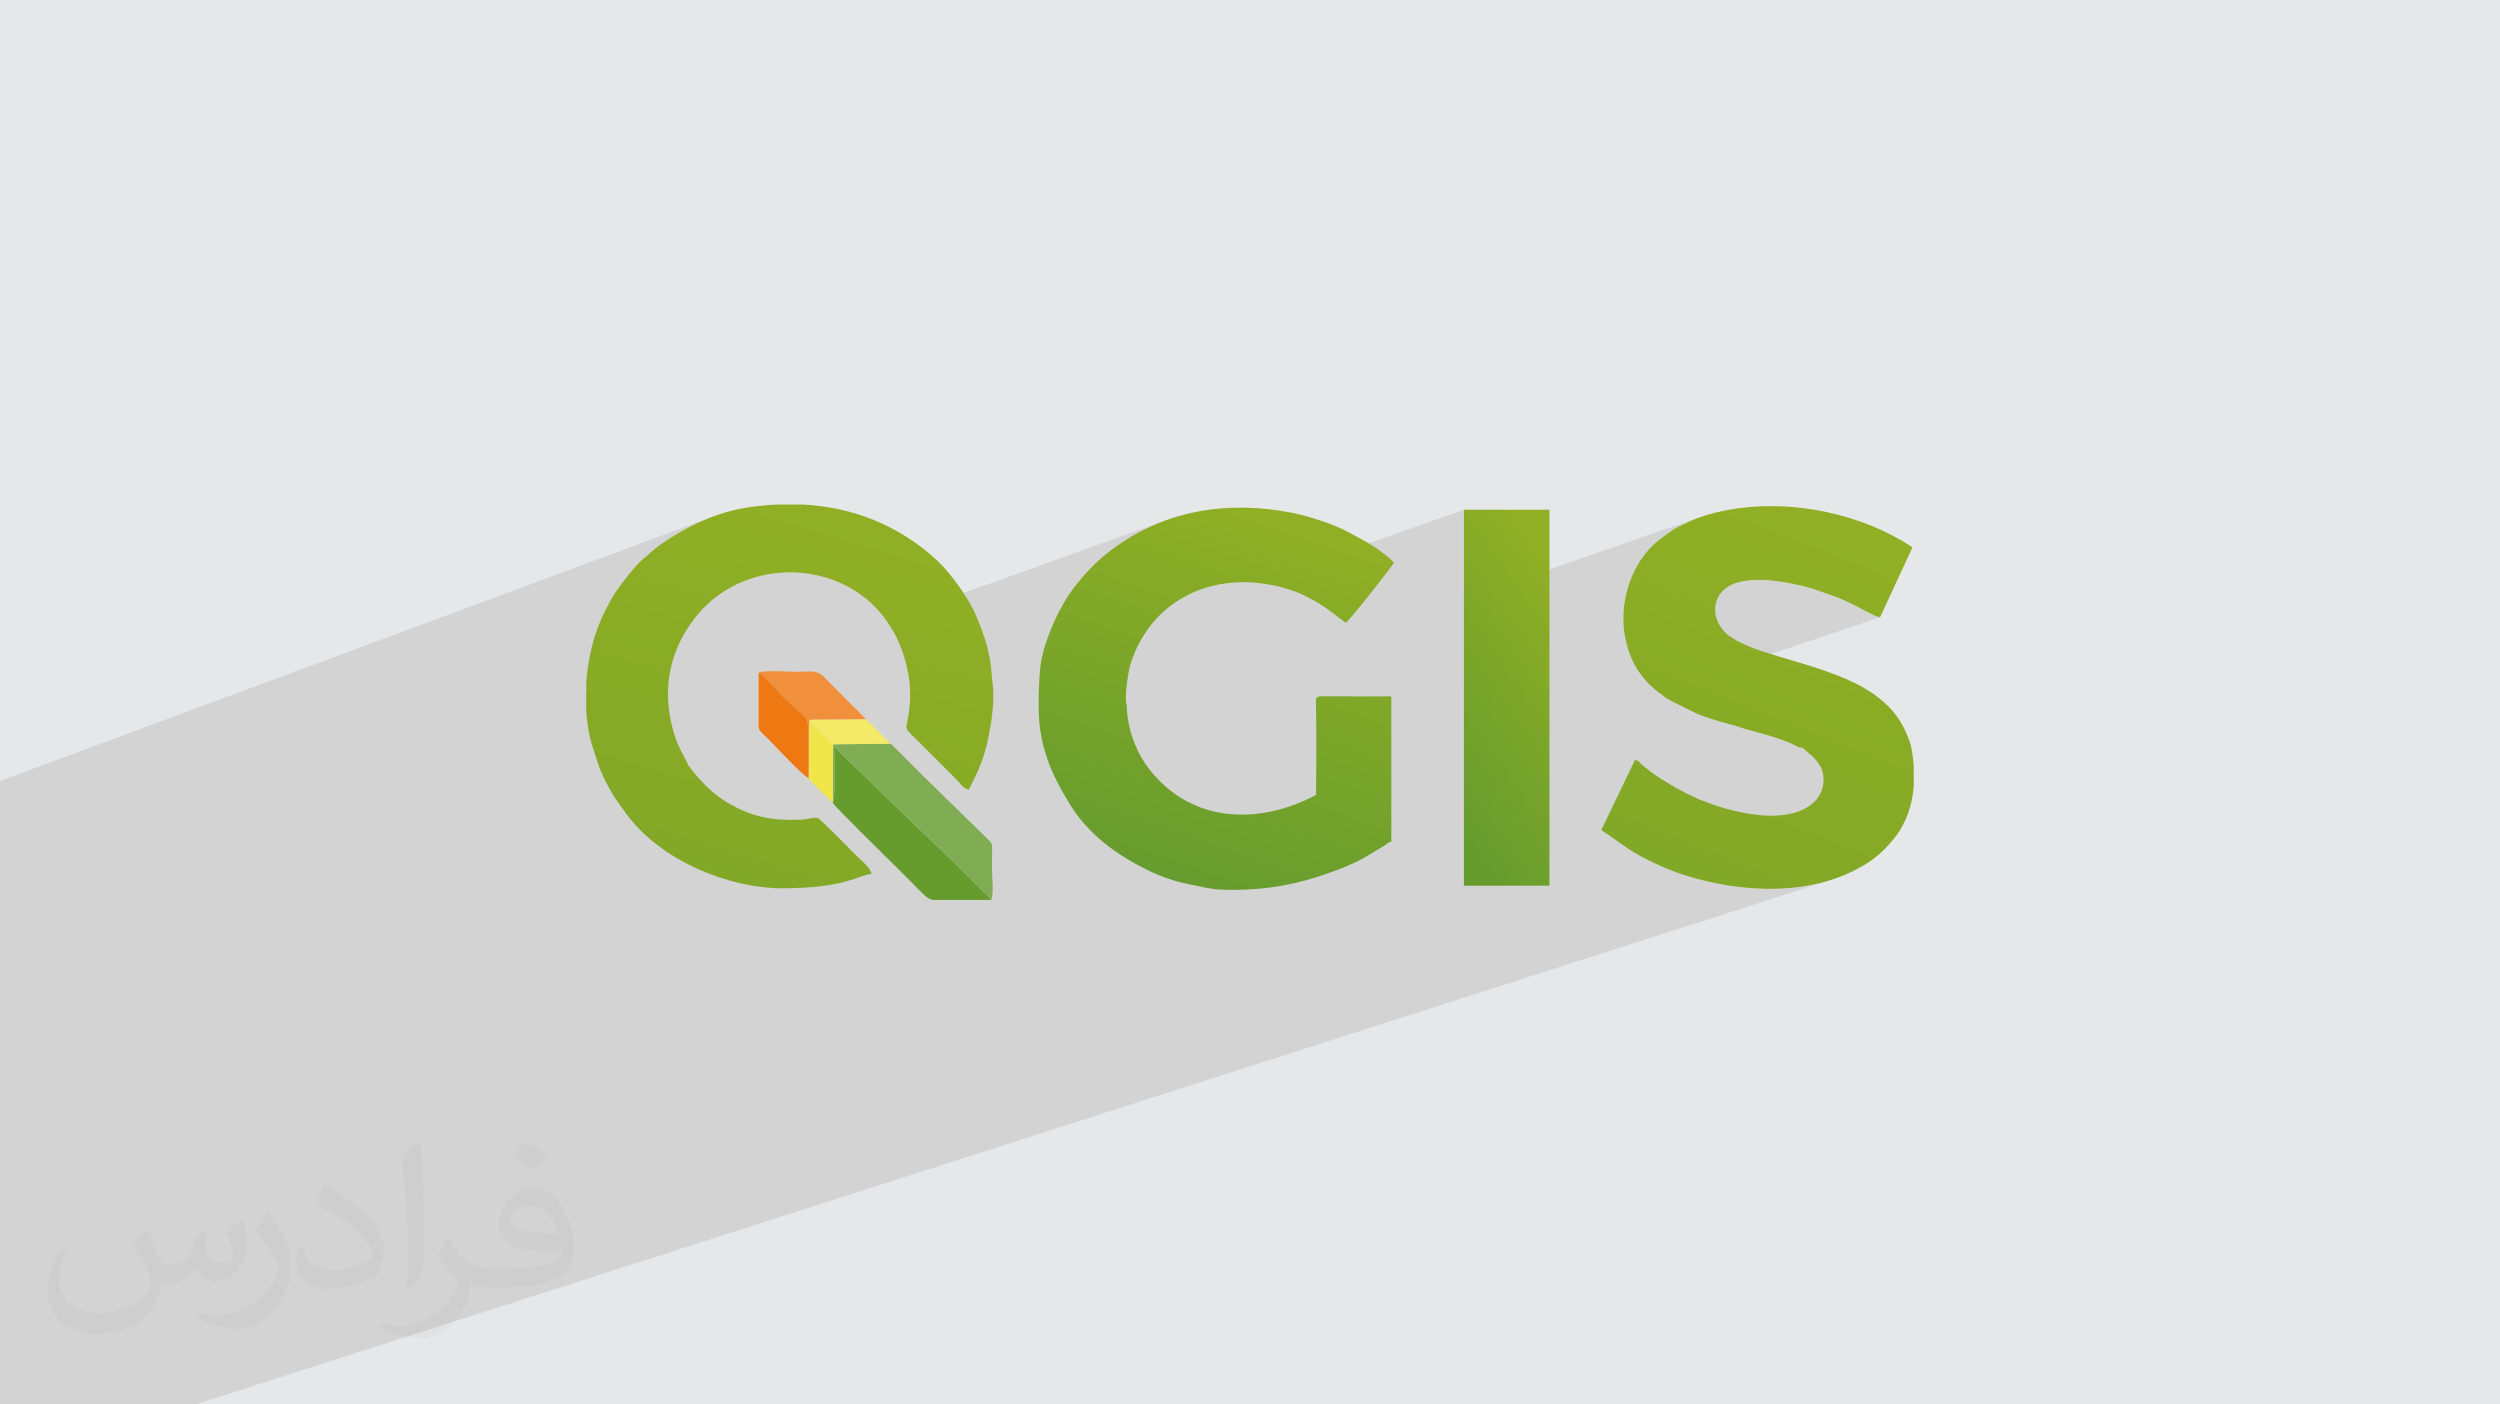<?xml version="1.0" encoding="UTF-8"?>
<!DOCTYPE svg PUBLIC "-//W3C//DTD SVG 1.0//EN" "http://www.w3.org/TR/2001/REC-SVG-20010904/DTD/svg10.dtd">
<!-- Creator: CorelDRAW -->
<svg xmlns="http://www.w3.org/2000/svg" xml:space="preserve" width="94.192mm" height="52.917mm" version="1.0" style="shape-rendering:geometricPrecision; text-rendering:geometricPrecision; image-rendering:optimizeQuality; fill-rule:evenodd; clip-rule:evenodd"
viewBox="0 0 9404.92 5283.66"
 xmlns:xlink="http://www.w3.org/1999/xlink"
 xmlns:xodm="http://www.corel.com/coreldraw/odm/2003">
 <defs>
  <style type="text/css">
   <![CDATA[
    .fil7 {fill:#669C2E}
    .fil8 {fill:#80AD53}
    .fil10 {fill:#EE7913}
    .fil12 {fill:#F0E64A}
    .fil9 {fill:#F1903C}
    .fil11 {fill:#F3EA67}
    .fil2 {fill:#373435;fill-opacity:0.031}
    .fil1 {fill:#2B2A29;fill-opacity:0.102}
    .fil0 {fill:#E6E7E8}
    .fil3 {fill:url(#id0)}
    .fil4 {fill:url(#id1)}
    .fil6 {fill:url(#id2)}
    .fil5 {fill:url(#id3)}
   ]]>
  </style>
  <linearGradient id="id0" gradientUnits="userSpaceOnUse" x1="2759.33" y1="3313.91" x2="3183.27" y2="1925.86">
   <stop offset="0" style="stop-opacity:1; stop-color:#82A827"/>
   <stop offset="1" style="stop-opacity:1; stop-color:#90AF24"/>
  </linearGradient>
  <linearGradient id="id1" gradientUnits="userSpaceOnUse" xlink:href="#id0" x1="6352.3" y1="3277.69" x2="6871.3" y2="1970.28">
  </linearGradient>
  <linearGradient id="id2" gradientUnits="userSpaceOnUse" x1="5318.48" y1="2870.28" x2="6017.72" y2="2379.23">
   <stop offset="0" style="stop-opacity:1; stop-color:#669C2E"/>
   <stop offset="1" style="stop-opacity:1; stop-color:#90AF24"/>
  </linearGradient>
  <linearGradient id="id3" gradientUnits="userSpaceOnUse" xlink:href="#id2" x1="4340.6" y1="3302.7" x2="4810.71" y2="1954.84">
  </linearGradient>
 </defs>
 <g id="Layer_x0020_1">
  <polygon class="fil0" points="-0,0 9404.92,0 9404.92,5283.66 -0,5283.66 "/>
  <polygon class="fil1" points="-0,4167.47 -0,4165.13 -0,4122.82 -0,4111.24 -0,4105.1 -0,4026.13 -0,4011.98 -0,3998.01 -0,3992.83 -0,3973.67 -0,3913.25 -0,3910.72 -0,3903.65 -0,3896.99 -0,3896.28 -0,3891.42 -0,3861.46 -0,3856.89 -0,3854.75 -0,3815.9 -0,3805.92 -0,3794.16 -0,3789.95 -0,3789.16 -0,3744.35 -0,3690.44 -0,3688.85 -0,3655.11 -0,3646.16 -0,3596.51 -0,3568.28 -0,3554.75 -0,3533.57 -0,3472.13 -0,3367.61 -0,3209.39 -0,3137.38 -0,3080.25 -0,2995.72 -0,2968.1 -0,2938.19 2684.69,1942.31 2674.12,1946.27 2663.63,1950.39 2653.2,1954.66 2642.83,1959.08 2632.52,1963.65 2622.28,1968.36 2612.11,1973.21 2602,1978.21 2591.97,1983.32 2581.99,1988.57 2572.09,1993.94 2562.26,1999.43 2552.5,2005.04 2542.81,2010.77 2533.2,2016.6 2523.66,2022.53 2514.2,2028.57 2504.82,2034.71 2495.5,2040.94 2486.28,2047.26 2477.42,2053.65 2469.16,2060.09 2461.3,2066.56 2453.7,2073.1 2446.13,2079.7 2438.45,2086.38 2430.45,2093.15 2421.98,2100.01 2416.47,2104.69 2410.3,2110.53 2403.57,2117.38 2396.39,2125.08 2388.88,2133.48 2381.15,2142.42 2373.3,2151.74 2365.44,2161.3 2357.68,2170.94 2350.14,2180.51 2342.93,2189.84 2336.15,2198.79 2329.91,2207.21 2324.33,2214.94 2319.52,2221.82 2315.57,2227.7 2309.57,2237.11 2303.9,2246.39 2298.51,2255.59 2293.33,2264.77 2288.31,2274.02 2283.39,2283.39 2278.52,2292.97 2273.63,2302.8 2266.61,2317.59 2259.95,2332.73 2253.65,2348.18 2247.71,2363.92 2242.14,2379.94 2238.66,2390.79 2809.3,2182.13 2838.09,2172.56 2867.43,2164.9 2897.2,2159.16 2927.29,2155.33 2957.56,2153.42 2987.91,2153.44 3018.2,2155.41 3048.32,2159.31 3078.13,2165.17 3107.54,2173 3136.4,2182.8 3164.61,2194.56 3192.04,2208.31 3218.57,2224.05 3244.07,2241.8 3268.43,2261.54 3291.54,2283.3 3313.25,2307.08 3333.46,2332.88 3334.97,2335.13 4377.69,1960.42 4357.13,1968.45 4336.75,1977.09 4316.55,1986.33 4296.53,1996.21 4276.7,2006.71 4257.06,2017.85 4237.62,2029.61 4218.4,2042.02 4199.39,2055.08 4180.61,2068.78 4170.54,2076.51 4160.61,2084.45 4150.84,2092.6 4141.2,2100.95 4131.72,2109.48 4122.4,2118.19 4113.22,2127.09 4104.21,2136.15 4095.34,2145.35 4086.64,2154.73 4078.09,2164.23 4069.7,2173.88 4061.47,2183.65 4053.4,2193.55 4045.5,2203.55 4037.76,2213.67 4026.99,2228.59 4016.26,2244.71 4005.65,2261.9 3995.21,2280.01 3985.06,2298.89 3975.23,2318.41 3965.84,2338.44 3956.93,2358.82 3948.6,2379.42 3940.91,2400.09 3933.96,2420.7 3932.91,2424.22 4514.06,2218.57 4534.36,2211.69 4555.08,2205.75 4576.23,2200.78 4597.76,2196.76 4619.65,2193.72 4641.86,2191.65 4664.38,2190.56 4687.18,2190.47 4710.24,2191.37 4727.52,2192.79 5507.16,1917.6 5507.16,2253.83 6399.65,1944.09 6391.58,1946.94 6383.61,1949.92 6375.72,1953.01 6367.9,1956.24 6360.16,1959.59 6352.48,1963.09 6332.83,1972.32 6317.48,1979.82 6305.14,1986.31 6294.53,1992.54 6284.35,1999.25 6273.3,2007.18 6260.12,2017.08 6243.5,2029.67 6233.71,2037.43 6224.24,2045.64 6215.06,2054.32 6206.22,2063.43 6197.7,2072.94 6189.52,2082.85 6181.67,2093.13 6174.18,2103.77 6167.04,2114.73 6160.27,2126.01 6153.87,2137.58 6147.84,2149.44 6142.2,2161.55 6136.96,2173.89 6132.11,2186.44 6127.66,2199.2 6123.63,2212.13 6120.02,2225.22 6116.84,2238.45 6114.09,2251.8 6111.79,2265.25 6109.93,2278.78 6108.53,2292.37 6107.59,2306 6107.13,2319.65 6107.14,2333.3 6107.32,2338.1 6530.24,2193.47 6549.87,2188.02 6570.77,2184.33 6592.66,2182.24 6615.26,2181.56 6638.31,2182.13 6661.51,2183.77 6684.61,2186.3 6707.33,2189.56 6729.37,2193.36 6750.5,2197.53 6770.42,2201.91 6788.85,2206.3 6802.34,2209.86 6815.23,2213.7 6827.65,2217.72 6839.77,2221.89 6851.7,2226.14 6863.62,2230.43 6875.65,2234.7 6887.96,2238.87 6899.62,2242.91 6911.51,2247.41 6923.47,2252.25 6935.39,2257.35 6947.13,2262.61 6958.59,2267.96 6969.59,2273.27 6980.04,2278.47 6988.87,2283.1 7000.27,2289.25 7013.36,2296.28 7027.23,2303.55 7041,2310.44 7053.76,2316.3 7064.61,2320.5 7072.68,2322.38 6237.73,2603.42 6237.86,2603.53 6250.6,2613.31 6264.41,2623.46 6268.33,2626.2 6271.85,2628.49 6275.12,2630.45 6278.25,2632.19 6281.37,2633.85 6284.63,2635.56 6288.16,2637.46 6292.1,2639.65 6380.17,2683.27 6386.76,2686.13 6393.94,2689.06 6401.64,2692.03 6409.78,2695.03 6418.27,2698.03 6427.05,2701.01 6436.03,2703.97 6445.12,2706.87 6454.27,2709.71 6463.37,2712.46 6472.37,2715.11 6481.17,2717.64 6489.7,2720.02 6497.87,2722.25 6505.62,2724.3 6512.86,2726.14 6522.15,2728.63 6530.81,2731.21 6539.04,2733.83 6547.02,2736.49 6554.92,2739.14 6562.93,2741.76 6571.25,2744.3 6580.05,2746.74 6590.13,2749.39 6600.43,2752.1 6610.88,2754.9 6621.47,2757.78 6632.15,2760.76 6642.89,2763.82 6653.67,2766.98 6664.42,2770.24 6675.13,2773.6 6685.77,2777.08 6696.27,2780.67 6706.64,2784.37 6716.81,2788.2 6726.76,2792.15 6736.44,2796.24 6745.84,2800.46 6750.79,2802.92 6754.96,2805.19 6758.65,2807.25 6762.13,2809.05 6765.72,2810.53 6769.71,2811.66 6774.39,2812.41 6780.07,2812.72 6802.44,2831.73 6809.89,2837.69 6817.6,2844.66 6825.29,2852.45 6832.71,2860.87 6839.57,2869.71 6845.62,2878.78 6850.59,2887.91 6854.2,2896.88 6856.78,2906.05 6858.6,2915.1 6859.69,2923.99 6860.1,2932.73 6859.86,2941.28 6859.01,2949.61 6857.59,2957.71 6855.63,2965.56 6853.18,2973.13 6850.28,2980.39 6846.95,2987.33 6843.24,2993.92 6839.2,3000.14 6834.84,3005.96 6830.22,3011.36 6825.37,3016.33 6814.84,3025.52 6803.54,3033.72 6791.51,3040.96 6778.8,3047.27 6765.46,3052.7 6751.53,3057.27 6201.83,3236.36 6201.92,3236.41 6215.53,3243.12 6229.3,3249.67 6243.16,3256.02 6257.04,3262.13 6270.87,3267.99 6284.58,3273.56 6298.1,3278.82 6311.36,3283.72 6324.29,3288.23 6336.83,3292.34 6357.3,3298.59 6378.07,3304.51 6399.15,3310.09 6420.51,3315.3 6442.11,3320.14 6463.93,3324.59 6485.96,3328.62 6508.16,3332.22 6530.51,3335.37 6552.99,3338.05 6575.58,3340.24 6598.25,3341.93 6620.98,3343.1 6643.73,3343.73 6666.5,3343.8 6689.25,3343.3 6711.96,3342.19 6734.61,3340.48 6757.18,3338.15 6779.63,3335.16 6801.95,3331.51 6824.11,3327.16 6846.1,3322.13 6867.86,3316.37 6889.41,3309.88 734.63,5283.66 192.01,5283.66 -0,5283.66 -0,5256.91 -0,5242.01 -0,5233.66 -0,5197.8 -0,5144.92 -0,5138.82 -0,5102.93 -0,5072.4 -0,5049.1 -0,5028.28 -0,4943.5 -0,4943.48 -0,4932.13 -0,4907.01 -0,4906.81 -0,4904.98 -0,4894.04 -0,4876.12 -0,4822.01 -0,4816.62 -0,4751.54 -0,4728.81 -0,4724.65 -0,4702.95 -0,4669.71 -0,4661.06 -0,4644.96 -0,4636.83 -0,4622.63 -0,4575.09 -0,4574.48 -0,4516.04 -0,4497.74 -0,4486.87 -0,4426.6 -0,4413.23 -0,4410.17 -0,4406.89 -0,4406.84 -0,4399.56 -0,4362.83 -0,4353.56 -0,4326.44 -0,4287.89 -0,4281.49 -0,4231.08 -0,4193.12 -0,4178.1 "/>
  <path class="fil2" d="M548.54 4627.69c17.95,27.21 29.6,53.36 40.96,82.43 8.45,16.91 12.93,48.09 52.57,48.09 11.61,0 28.28,-3.42 43.06,-11.61 16.63,-8.73 29.32,-21.94 35.94,-42l15.85 -53.36 38.57 -19.02 2.64 2.64c-5.27,20.09 -6.59,39.36 -6.59,54.43 0,44.63 38.57,61.56 69.22,61.56 17.95,0 34.09,-8.73 34.09,-25.11 0,-21.13 -8.98,-57.06 -20.62,-89.29 17.95,-17.95 35.94,-35.94 56.53,-50.47l3.17 1.6c8.98,38.04 14,75.56 14,100.66 0,24.57 -10.83,51.79 -19.81,69.49 -18.49,34.87 -51.25,62.62 -90.87,62.62 -30.1,0 -63.65,-15.07 -86.66,-43.06l-1.32 0c-21.66,26.96 -55.22,51.25 -108.86,51.25l-16.63 0c-2.64,35.41 -10.29,60.49 -21.94,82.95 -31.95,62.34 -126.81,106.47 -216.1,106.47 -124.17,0 -186.51,-71.59 -186.51,-166.96 0,-58.91 19.27,-113.6 48.88,-152.42l24.29 10.04c-18.49,35.41 -30.91,68.68 -30.91,101.45 0,89.29 72.66,131.83 156.4,131.83 77.68,0 173.83,-49.41 191.28,-106.72 -6.59,-62.62 -30.1,-91.93 -66.04,-148.99 10.83,-19.02 24.83,-38.04 42.28,-58.38l3.17 0 0 0 0 0 -0.02 -0.09zm1432.13 -336.04c26.15,16.39 51.79,35.66 76.87,57.85 -14,19.81 -31.45,37.79 -53.11,53.64 -25.11,-20.34 -50.19,-37.79 -75.84,-56.27 17.42,-19.55 34.62,-38.29 52.04,-55.22l0 0 0 0 0 0 0 0 0 0 0.03 0zm13.47 244.11c-42.28,0 -76.87,27.75 -76.87,48.34 0,44.13 84.53,57.85 185.72,57.31 -12.68,-51.79 -57.06,-105.68 -108.86,-105.68l0.01 0.03zm-94.86 236.19c54.96,0 103.04,-1.6 139.74,-10.83 40.96,-10.29 75.56,-30.91 75.56,-45.17 0,-3.7 0,-8.19 -1.32,-11.89 -22.98,2.11 -49.41,2.11 -72.38,2.11 -74.49,0 -131.55,-16.91 -154.02,-58.66 -5.55,-11.61 -9.51,-24.57 -9.51,-39.36 0,-40.43 17.42,-79.79 48.09,-107 25.61,-22.45 53.89,-36.44 82.67,-36.44 52.04,0 93.51,41.75 122.57,107.54 15.85,35.94 26.68,77.4 26.68,129.72 0,34.87 -9.51,64.19 -31.17,85.85 -40.43,39.11 -114.92,53.89 -229.04,53.89l-51.79 0 0 0 -13.47 0c-28.28,0 -48.62,-5.02 -64.72,-17.42l-2.64 0c0.79,6.59 1.32,12.93 1.32,19.02 0,25.61 -8.45,58.38 -25.61,84.53 -50.72,75.3 -105.68,108.04 -153.24,108.04 -48.09,0 -107,-18.49 -160.11,-42.54l9.51 -18.49c17.17,7.13 40.96,11.89 73.7,11.89 85.85,0 198.66,-82.43 212.66,-163 -3.17,-6.59 -8.98,-15.32 -17.17,-24.57 -25.11,-29.85 -40.96,-54.68 -55.75,-80.83 12.68,-25.11 24.29,-45.17 35.13,-63.4l4.49 -0.53c36.72,74.77 69.99,117.55 144.23,117.55l11.61 0 0 0 53.89 0 0 0 0 0 0 0 0 0 0 0 0.09 0.01zm-371.98 79c6.34,-34.34 6.87,-72.91 6.87,-108.86l0 -53.36c0,-99.6 -12.68,-244.36 -22.98,-338.68 17.95,-19.27 43.06,-42 62.87,-57.31l5.81 1.6c13.47,118.62 16.63,256 16.63,383.06 0,33.3 -1.32,65.79 -4.49,89.55 -1.85,30.1 -19.27,52.83 -56.53,87.7l-8.19 -3.7zm-382.8 -157.19c1.85,46.77 24.83,83.49 105.15,83.49 49.93,0 92.19,-12.93 138.96,-35.13 8.45,-3.7 12.93,-8.73 12.93,-12.93 0,-29.32 -22.45,-68.15 -60.23,-103.55 -36.72,-33.3 -85.34,-62.62 -130.76,-82.18 -15.6,-6.59 -20.62,-13.47 -20.62,-20.09 0,-13.47 17.95,-41.75 32.77,-62.09l5.02 -0.53c52.04,27.21 110.17,67.64 153.24,112.53 39.11,41.47 63.4,83.49 63.4,129.19 0,33.81 -10.29,65.51 -26.96,95.11 -57.06,28.79 -117.83,50.72 -178.06,50.72 -73.17,0 -123.1,-34.34 -123.1,-114.92 0,-8.73 0,-22.19 3.17,-39.64l25.11 0 0 0 0 0 0 0 0 0 0 0 -0.02 0zm-132.37 -132.9l45.45 73.45c16.63,27.21 32.23,56.81 32.23,103.55l0 59.7c0,48.34 -30.91,100.13 -80.83,151.38 -39.11,34.62 -73.7,49.41 -105.68,49.41 -47.55,0 -101.98,-14.79 -164.85,-41.75l7.13 -18.49c19.81,5.27 42.79,9.77 71.06,9.77 90.36,-0.53 182.8,-66.57 225.08,-147.15 5.02,-9.26 6.87,-17.95 6.87,-24.04 0,-9.26 -5.02,-19.55 -8.98,-28.79 -22.98,-43.31 -48.62,-82.95 -76.87,-119.68 14.79,-23.25 29.6,-45.7 45.7,-67.9l3.7 0.53 0 0 0 0 0 0 0 0 0 0 -0.02 0.01z"/>
  <g id="_2483023644320">
   <path class="fil3" d="M2588.37 2878.36c-4.31,-17.62 -34.04,-57.89 -51.93,-116.42 -52.68,-172.33 -15.04,-333.14 96.97,-460.24 221.77,-251.66 703.18,-188.73 782.89,229.01 9.37,49.06 10.63,101.46 2.13,156.09 -10.48,67.43 -24.41,41.42 46.48,112.31 30.45,30.45 57.33,57.33 87.79,87.79 15.82,15.82 28.07,28.07 43.88,43.89 14.58,14.57 26.47,34.61 47.56,40.24 26.09,-49.33 50.99,-100.92 66.36,-162.86 15.16,-61.12 28.6,-144.98 26.48,-207.94l-10.55 -106.53c-12.72,-73.96 -28.59,-114.98 -55.04,-179.06 -25.5,-61.8 -95.72,-159.72 -145.46,-205.69 -143.74,-132.86 -316.1,-200.99 -506.28,-210.87l-99.01 0c-34.49,1.73 -69.46,5.21 -104.89,10.45 -119.85,17.71 -231.44,70.82 -329.47,138.72 -24.56,17.01 -40.9,34.31 -64.29,52.75 -27.42,21.62 -87.91,99.26 -106.41,127.69 -16.51,25.36 -28.84,48.47 -41.95,75.11 -38.36,77.94 -61.63,171.33 -68.21,265.15l0 109.01c3.09,42.44 9.87,83.72 20.51,122.36l28.26 86.28c31.07,76.68 57.06,115.57 105.14,180.24 124.93,168.05 376.82,276.63 587.38,275.84 235.66,-0.87 282.1,-49.54 331.66,-53.66 -1.87,-22.42 -37.76,-49.95 -62.19,-74.38 -17.22,-17.22 -128.86,-132.94 -140.29,-136.4 -12.82,-3.88 -36.85,5 -55.97,5.98 -115.76,5.93 -193.81,-10.51 -285.82,-65.4 -48.37,-28.85 -92.62,-72.25 -127.16,-116.56l-18.58 -22.91z"/>
   <path class="fil4" d="M7189.74 2807.75c-31.05,-102.66 -83.4,-163.45 -174.59,-218.12 -41.51,-24.87 -91.99,-45.21 -138.16,-61.8 -91.19,-32.75 -165.78,-50.6 -252.38,-79.26 -37.39,-12.38 -105.01,-40.12 -132.64,-67.32 -41.47,-40.84 -53.32,-98.93 -22.17,-144.79 56.38,-83 225.16,-53.35 319.05,-30.16 36.92,9.13 65.8,21.59 99.11,32.57 30.69,10.11 65.08,25.97 92.08,39.6 19.31,9.76 75.66,42.51 92.64,43.91l121.93 -263.36c-179.4,-120.13 -451.72,-188.98 -708.42,-137.81 -49.51,9.88 -92.95,22.88 -133.71,41.88 -59.29,27.63 -58.93,28.73 -108.99,66.58 -105.99,80.14 -160.96,243.77 -125.85,384.52 12.04,48.26 26.87,85 54.11,121.47 29.38,39.34 54.24,59.98 92.65,87.81 11.13,8.07 16.52,9.81 27.7,16.2l88.07 43.61c33.4,15.1 95.59,33.56 132.69,42.88 25.76,6.48 42.93,14.25 67.19,20.6 53.19,13.91 116.54,30.84 165.79,53.72 14.53,6.75 17.51,12.05 34.23,12.26l22.38 19.01c19.29,14.39 44.15,41.58 51.76,65.15 15.86,49.16 -2.43,94.17 -28.84,119.45 -107.98,103.34 -356.38,32.48 -485.97,-33.82 -41.73,-21.35 -107.4,-60.86 -143.47,-90.62 -7.97,-6.57 -13.94,-10.64 -21.58,-17.43 -12.88,-11.44 -5.72,-10.87 -23.41,-15.6l-126.8 263.35 103.36 72.2c58.05,37.5 143.65,77.2 209.33,97.92 216.5,68.3 491.64,84.28 694.96,-50.07 36.68,-24.24 65.39,-53.24 93.08,-87.37 46.97,-57.89 69.16,-126.41 74.63,-197.98l0 -75.08c-1.75,-24.75 -5.1,-49.54 -9.76,-74.09z"/>
   <path class="fil5" d="M3907.5 2659.43c0,147.67 47.38,251 114.94,362.47 71.23,117.51 176.64,192.88 294.78,251.45 49.32,24.45 100.85,42.14 156.46,53.25 35.27,7.05 77.8,17.99 116.56,19.98 124.87,6.43 255.28,-11.75 362.71,-47.01 66.18,-21.73 132.51,-44.58 192.37,-80.75l63.97 -38.44c13.71,-8.83 8.01,-9.81 24.74,-14.28l0 -546.22 -244.13 -0.29c-45.2,-0.79 -39.67,-0.41 -38.9,44.01 1.86,108.41 0.17,218.35 0.17,326.93 -227.46,120.36 -484.07,100.92 -636.88,-109.3 -43.47,-59.79 -75.18,-148.46 -75.18,-226.87 -11.44,-24.81 6.32,-133.46 13.96,-157.08 80.15,-247.99 319.51,-355.58 575.3,-286.21 134.33,36.43 217.26,126.1 234.96,130.82 17.49,-11.72 161.99,-196.79 180.45,-224.34 -11.29,-16.87 -59.59,-51.2 -78.27,-63.16 -30.06,-19.27 -57.49,-32.78 -90.34,-51.09 -55.54,-30.96 -151,-61.5 -213.82,-73.93 -243.61,-48.2 -481.58,-10.24 -680.76,139.41 -54.12,40.66 -102.01,90.68 -142.85,144.89 -57.37,76.12 -116.5,209.54 -124.99,304.18 -4.25,47.4 -5.26,88.26 -5.26,141.59z"/>
   <polygon class="fil6" points="5507.16,2389.75 5507.16,3331.93 5829.05,3331.93 5829.05,2384.88 5829.05,1917.6 5507.16,1917.6 "/>
   <path class="fil7" d="M3132.96 3020.63c11.23,18.18 204.52,207.04 236.85,239.37 20.7,20.7 37.82,37.82 58.52,58.52 42.4,42.4 55.25,60.25 79.79,67.06l221.03 0c-9.45,-17.6 -258.8,-255.51 -293.93,-288.52l-297.31 -288.23c-0.62,41.86 7.14,186.19 -4.95,211.81z"/>
   <path class="fil8" d="M3132.96 3020.63c12.09,-25.62 4.33,-169.95 4.95,-211.81l297.31 288.23c35.13,33.01 284.48,270.92 293.93,288.52 10.03,-27.75 2.79,-78.77 2.79,-112.17 0,-19.52 -0.13,-39.09 0.08,-58.61 0.33,-30.16 4.84,-36.01 -10.64,-52.75l-246.7 -241.01c-42.3,-42.3 -79.77,-80.57 -123.15,-123.03l-217.39 1.97 -1.17 220.66z"/>
   <path class="fil9" d="M3041.25 2927.14l1.76 4.87 1.84 -216.58c3.2,-9.04 -0.38,-4.57 9.18,-7.71l204.84 -1.4 -162.5 -162.9c-24.86,-24.15 -49.98,-16.21 -95.97,-16.2 -34.9,0 -121.23,-6.99 -146.31,3.08 28.27,18.24 47.11,43.18 72.66,70.54 109.15,116.91 114.82,69.87 114.71,179.98 -0.05,48.72 0.49,97.63 -0.19,146.32z"/>
   <path class="fil10" d="M3041.25 2927.14c0.68,-48.69 0.14,-97.6 0.19,-146.32 0.11,-110.1 -5.55,-63.06 -114.71,-179.98 -25.55,-27.36 -44.39,-52.3 -72.66,-70.54 0,47.75 0.01,95.49 0,143.23 -0.03,84.87 -7.72,63.02 37.79,108.52 29.19,29.18 122.48,130.63 149.38,145.09z"/>
   <path class="fil11" d="M3044.84 2715.43c32.03,25.96 56.13,57.69 89.28,84.54l217.39 -1.97 -92.66 -91.68 -204.84 1.4c-9.56,3.14 -5.98,-1.33 -9.18,7.71z"/>
   <path class="fil12" d="M3043 2932.01l89.95 88.62 1.17 -220.66c-33.16,-26.85 -57.25,-58.58 -89.28,-84.54l-1.84 216.58z"/>
  </g>
 </g>
</svg>
